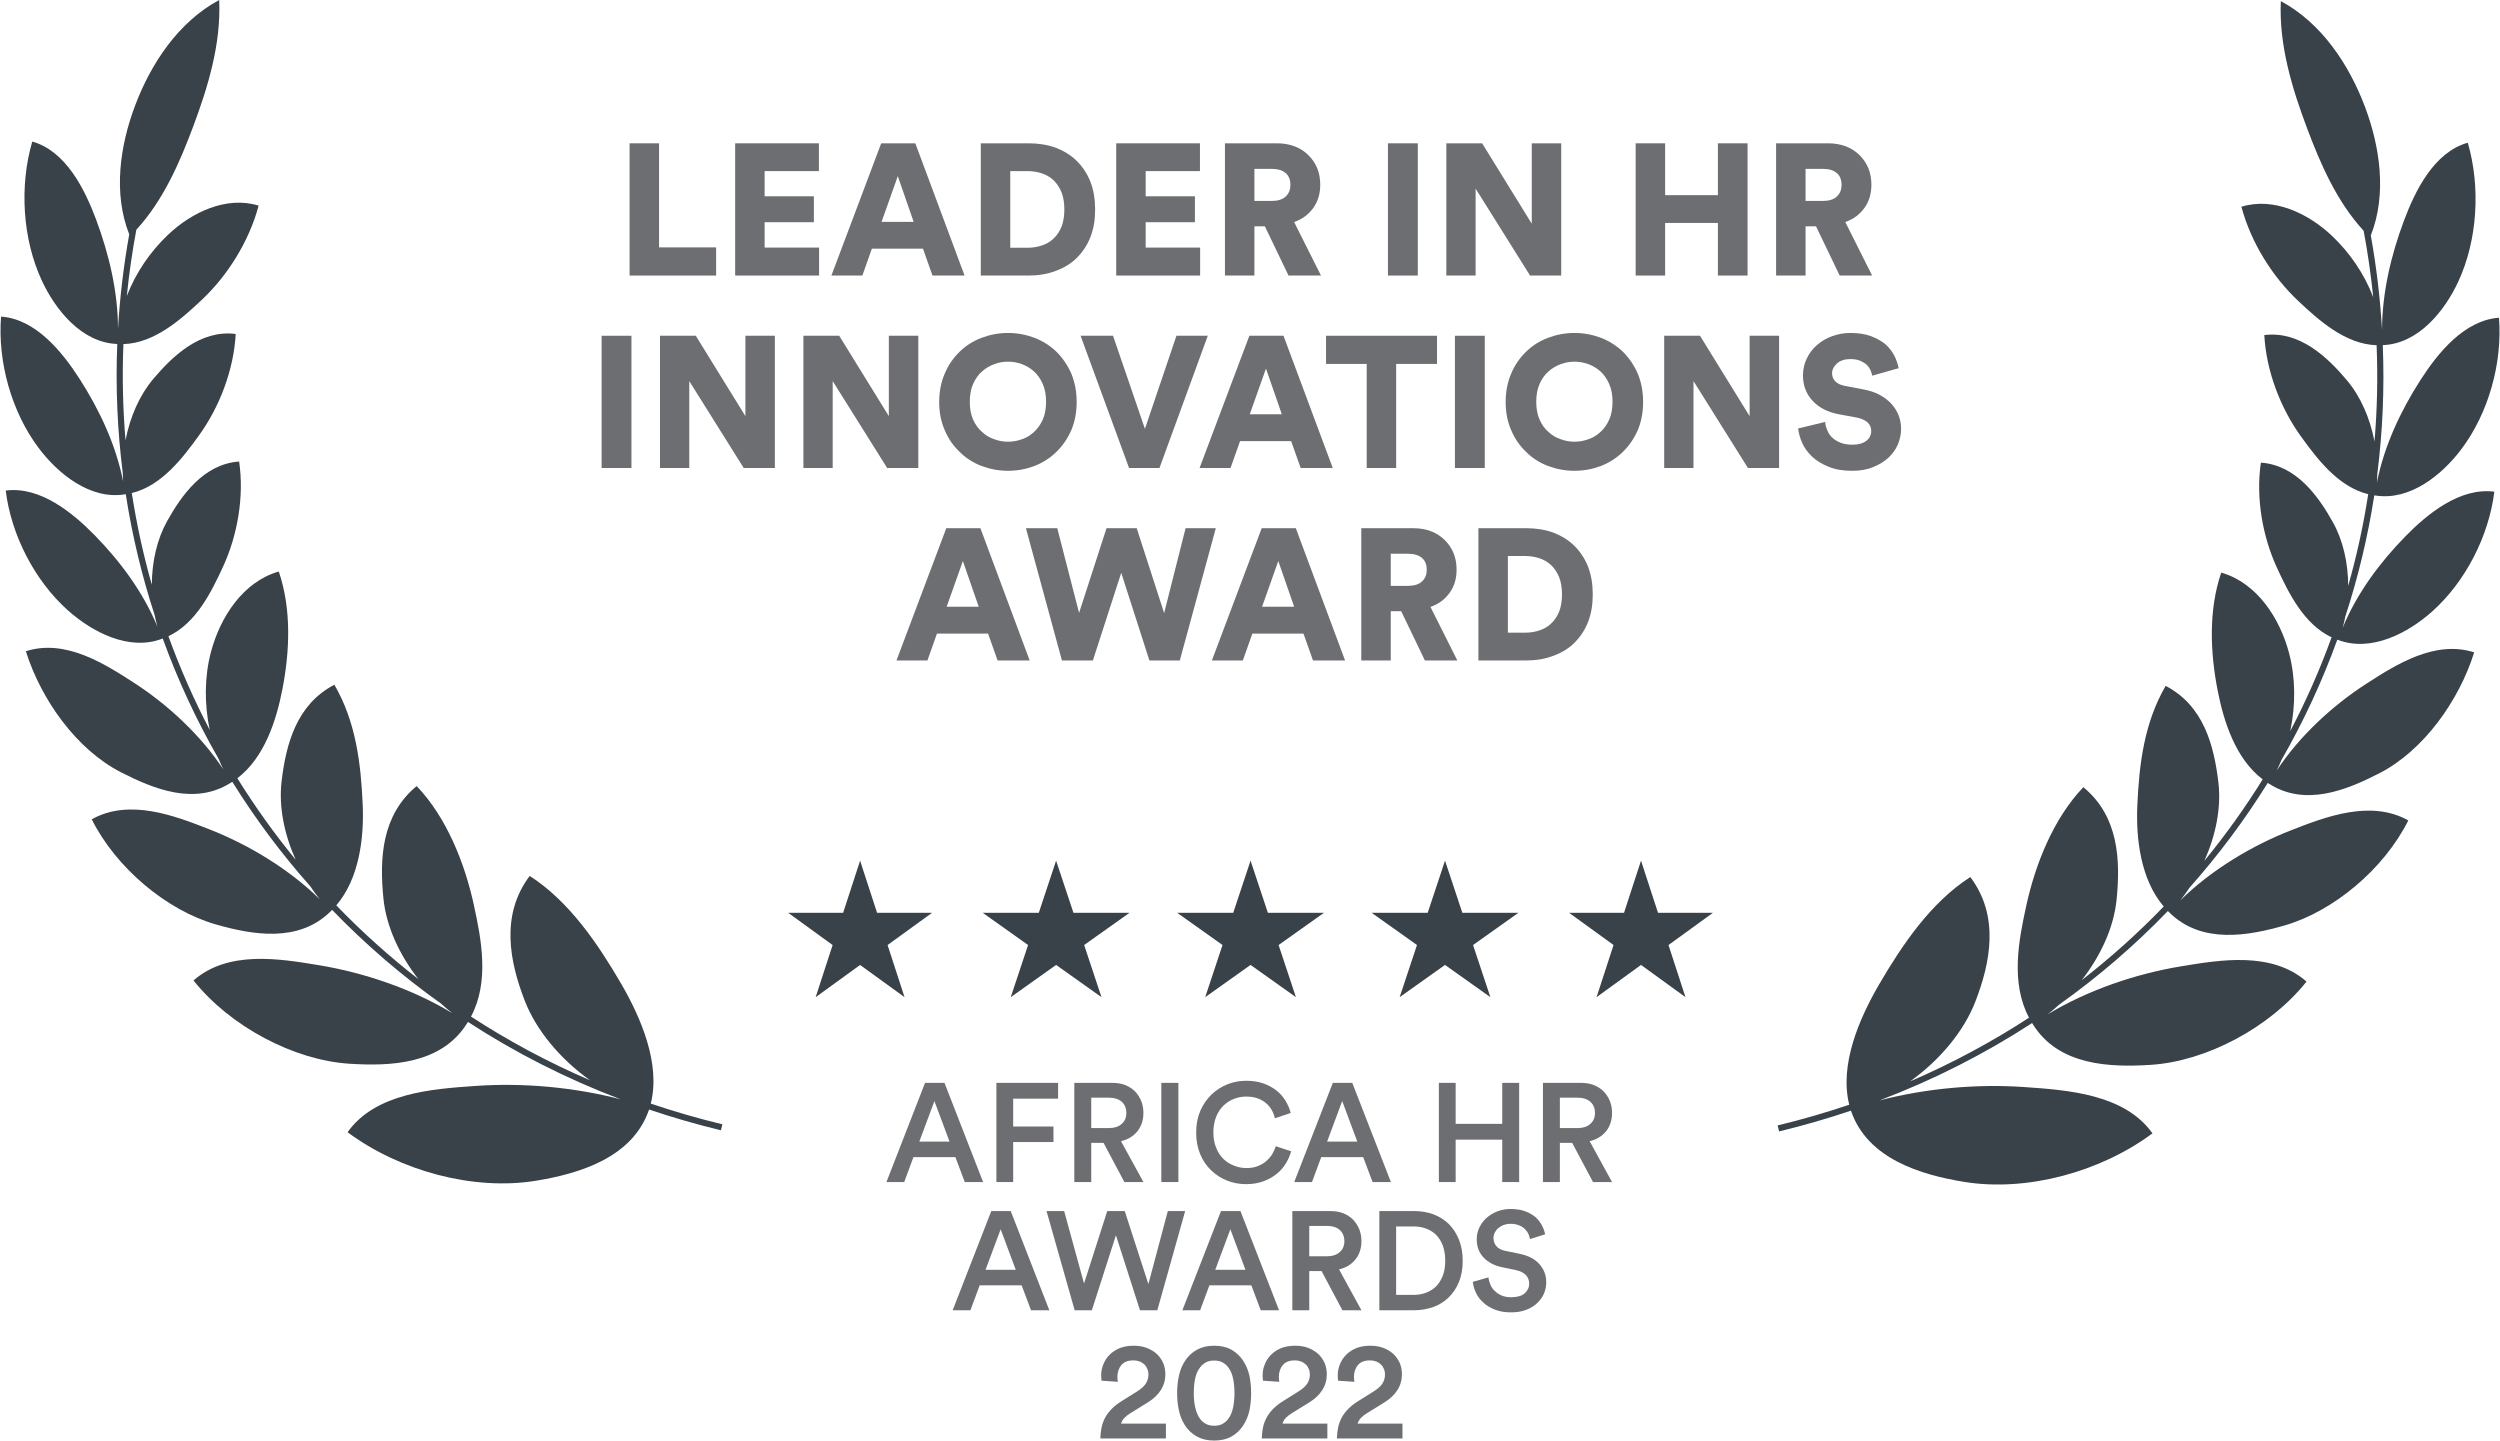 <?xml version="1.0" encoding="UTF-8"?>
<!DOCTYPE svg PUBLIC "-//W3C//DTD SVG 1.1//EN" "http://www.w3.org/Graphics/SVG/1.1/DTD/svg11.dtd">
<!-- Creator: CorelDRAW -->
<svg xmlns="http://www.w3.org/2000/svg" xml:space="preserve" width="1.489in" height="0.858in" version="1.1" style="shape-rendering:geometricPrecision; text-rendering:geometricPrecision; image-rendering:optimizeQuality; fill-rule:evenodd; clip-rule:evenodd"
viewBox="0 0 4947.86 2852.18"
 xmlns:xlink="http://www.w3.org/1999/xlink"
 xmlns:xodm="http://www.corel.com/coreldraw/odm/2003">
 <defs>
  <style type="text/css">
   <![CDATA[
    .fil0 {fill:#394149;fill-rule:nonzero}
    .fil1 {fill:#6D6E71;fill-rule:nonzero}
   ]]>
  </style>
 </defs>
 <g id="Layer_x0020_1">
  <path class="fil0" d="M254.9 463.92c-32.19,-81.61 -18.21,-175.46 11.44,-254.37 31.18,-83.05 85.5,-165.87 166.68,-209.54 4.03,87.51 -22.77,173.98 -52.04,251.94 -26.34,70.14 -58.63,144.85 -111.98,202.84 -8.2,43.94 -14.49,87.77 -18.89,131.39 17.68,-46.07 46.35,-88.09 82.12,-121.86 46.05,-43.48 114.56,-77.04 178.86,-57.19 -18.83,70.92 -61.76,138.91 -112.61,186.61 -40.03,37.54 -92.85,85.64 -155.08,87.54 -2.56,64.2 -1.11,127.8 4.17,190.54 8.78,-45.92 27.6,-89.15 54.77,-121.35 37.33,-44.24 92.69,-98.29 163.39,-89.25 -3.86,71.78 -32.56,145.34 -72.52,200.59 -31.77,43.93 -73.69,99.9 -133.21,114.36 9.54,61.64 22.81,122.28 39.65,181.61 0.16,-45.43 10.22,-90.01 30.16,-125.77 28.12,-50.43 71.92,-113.33 142.69,-118.24 10.38,70.42 -3.68,147.4 -32.05,208.64 -22.66,48.94 -52.88,111.34 -107.96,137.17 23.13,63.83 50.51,125.88 81.89,185.75 -11.02,-51.61 -10.57,-106 2.47,-154.94 17.97,-67.47 62.57,-138.33 134.17,-158.89 25.32,74.47 21.83,157.6 7.12,233.31 -12.1,62.34 -35.88,135.55 -89.17,176.03 34.85,56.11 73.39,109.97 115.44,161.21 -22.58,-50.26 -33.81,-105.22 -27.79,-155.53 8.78,-73.3 29.42,-151.72 104.46,-190.81 42.58,73.29 52.44,155.52 56.06,236.72 2.93,65.66 -6.56,146.64 -52.25,200.06 50.27,52.14 104.51,100.95 162.44,145.96 -37.4,-47.88 -63.59,-104.05 -69.14,-159.61 -7.82,-78.5 -4,-164.9 65.82,-222.5 59.71,62.22 95.34,153.85 112.79,233.44 15.44,70.37 31.56,153.67 -5.19,222.92 73.73,48.02 152.44,90.33 235.66,126.15 -58.56,-41.64 -106.5,-98.75 -129.33,-157.73 -29.93,-77.32 -48.44,-169.44 9.85,-246.86 78.1,49.92 135.5,135.08 180.72,212.75 38.81,66.64 78.98,158.63 59.04,238 46.09,15.6 93.35,29.3 141.74,40.98l-2.87 11.84c-48.58,-11.72 -96.03,-25.46 -142.3,-41.11 -32.41,95.57 -138.57,127.13 -224.43,141.08 -122.36,19.85 -268.03,-18.62 -372.49,-96.14 55.13,-77.74 167.62,-85.63 252.42,-91.58l1.11 -0.07c92.92,-6.52 193.41,2.19 286.82,26.41 -107.93,-41 -208.92,-92.55 -302.05,-153.15l-1.37 2.17c-51.03,82.57 -153.5,85.79 -233.92,80.56 -109.14,-7.09 -235.14,-73.3 -308.07,-164.83 68.6,-60.05 169.91,-43.23 248.42,-30.21l0.38 0.05c87.62,14.54 183.36,46.24 263.73,95.05 -7.65,-6.01 -15.15,-12.38 -22.43,-19.05 -78.14,-55.59 -150.22,-117.77 -215.63,-185.55 -0.76,0.76 -1.53,1.5 -2.3,2.25 -63.61,63.84 -156.22,47.12 -228.52,26.35 -96.74,-27.81 -197.05,-111.68 -245.13,-207.96 74.51,-41.65 163.58,-7.34 232.86,19.81 76.04,29.81 156.5,77.46 218.35,138.23 -6.37,-8.02 -12.46,-16.41 -18.21,-25.1 -57.5,-64.74 -109.22,-134.08 -154.69,-207.23l-2.28 1.43c-71.95,46.32 -153.46,12.78 -218.07,-20.22 -87.59,-44.72 -157.99,-143.03 -188.4,-239.7 77.7,-24.84 154.48,23.91 214.16,62.51 65.27,42.23 131.4,102.43 176.78,171.49 -3.34,-6.8 -6.44,-13.77 -9.3,-20.86 -43.6,-75.91 -80.66,-155.59 -110.65,-238.27l-1.54 0.52 -0.12 0.05c-65.43,24.81 -138.27,-13.77 -185.77,-56.07 -66,-58.79 -112.53,-149.18 -123.44,-237.49 68.21,-8.82 132.46,43.83 176.4,88.74 50.56,51.69 95.95,112.75 123.85,180.6 -2.03,-7.37 -3.78,-14.85 -5.25,-22.41 -25.38,-77.67 -44.62,-157.79 -57.31,-239.69l-0.98 0.12 -0.34 0.07c-69.15,11.51 -133.1,-40.94 -171.3,-91.87 -53.61,-71.44 -81.23,-170.33 -74.31,-259.95 68.89,4.8 121.35,70.2 155.37,123.09 39.37,61.24 72.02,130.55 86.32,203.04 -0.43,-5.76 -0.69,-11.57 -0.79,-17.38 -10.49,-83.36 -14.25,-168.43 -10.82,-254.56l-0.2 -0.01c-70.32,-2.53 -122.28,-67.66 -149.12,-125.45 -38.38,-82.68 -44.57,-187.19 -18.95,-275.28 67.02,18.78 104.38,95.48 126.44,154.52 25.42,68.08 43.17,142.33 43.31,216.14 3.66,-61.93 11.02,-124.35 22.26,-187.02z"/>
  <polygon class="fil0" points="1735.57,1807.3 1701.97,1704.07 1668.35,1807.3 1559.56,1807.3 1647.57,1871.09 1613.96,1974.32 1701.97,1910.53 1789.97,1974.32 1756.35,1871.09 1844.36,1807.3 "/>
  <polygon class="fil0" points="2090.04,1704.02 2124.35,1807.25 2235.35,1807.25 2145.55,1871.04 2179.86,1974.27 2090.04,1910.46 2000.25,1974.27 2034.55,1871.04 1944.75,1807.25 2055.75,1807.25 "/>
  <polygon class="fil0" points="2509.33,1807.25 2475.03,1704.02 2440.74,1807.25 2329.72,1807.25 2419.52,1871.04 2385.23,1974.27 2475.03,1910.46 2564.83,1974.27 2530.54,1871.04 2620.34,1807.25 "/>
  <polygon class="fil0" points="2860.04,1704.02 2894.34,1807.25 3005.34,1807.25 2915.54,1871.04 2949.85,1974.27 2860.04,1910.46 2770.24,1974.27 2804.54,1871.04 2714.74,1807.25 2825.75,1807.25 "/>
  <polygon class="fil0" points="3281.75,1807.25 3248.11,1704.02 3214.47,1807.25 3105.7,1807.25 3193.7,1871.04 3160.11,1974.27 3248.11,1910.46 3336.1,1974.27 3302.51,1871.04 3390.51,1807.25 "/>
  <path class="fil0" d="M4693.01 466.15c32.16,-81.6 18.21,-175.46 -11.42,-254.37 -31.23,-83.05 -85.51,-165.88 -166.7,-209.56 -4.04,87.53 22.74,173.98 52.04,251.95 26.34,70.12 58.61,144.82 111.96,202.82 8.2,43.94 14.47,87.75 18.91,131.36 -17.69,-46.06 -46.32,-88.05 -82.08,-121.81 -46.05,-43.49 -114.6,-77.04 -178.89,-57.19 18.87,70.92 61.76,138.91 112.62,186.61 40.01,37.54 92.85,85.64 155.06,87.54 2.6,64.2 1.15,127.8 -4.19,190.56 -8.75,-45.92 -27.56,-89.16 -54.77,-121.35 -37.32,-44.25 -92.71,-98.29 -163.37,-89.25 3.83,71.78 32.57,145.34 72.53,200.59 31.74,43.93 73.67,99.9 133.18,114.36 -9.51,61.64 -22.78,122.27 -39.63,181.58 -0.17,-45.42 -10.18,-90 -30.16,-125.76 -28.11,-50.43 -71.94,-113.33 -142.71,-118.24 -10.39,70.42 3.7,147.4 32.06,208.64 22.65,48.92 52.9,111.34 107.95,137.17 -23.12,63.84 -50.48,125.9 -81.91,185.79 11.04,-51.63 10.6,-106.03 -2.42,-154.99 -17.98,-67.47 -62.56,-138.33 -134.2,-158.89 -25.33,74.48 -21.84,157.6 -7.09,233.31 12.12,62.34 35.87,135.56 89.15,176.05 -34.83,56.15 -73.39,110.02 -115.49,161.29 22.64,-50.27 33.85,-105.27 27.79,-155.61 -8.75,-73.3 -29.36,-151.72 -104.38,-190.79 -42.62,73.29 -52.48,155.52 -56.08,236.73 -2.94,65.65 6.54,146.64 52.27,200.06 -50.3,52.13 -104.52,100.92 -162.41,145.92 37.4,-47.88 63.57,-104.05 69.1,-159.6 7.82,-78.5 4.06,-164.9 -65.8,-222.51 -59.69,62.23 -95.35,153.87 -112.77,233.45 -15.47,70.37 -31.57,153.67 5.16,222.92 -73.71,48.04 -152.43,90.34 -235.66,126.18 58.54,-41.64 106.46,-98.77 129.31,-157.75 29.95,-77.31 48.44,-169.44 -9.83,-246.86 -78.1,49.92 -135.51,135.06 -180.72,212.75 -38.81,66.64 -79.01,158.63 -59.03,238 -46.12,15.6 -93.37,29.3 -141.74,40.98l2.87 11.86c48.55,-11.72 96,-25.48 142.26,-41.11 32.4,95.56 138.58,127.15 224.47,141.08 122.32,19.85 268.05,-18.62 372.49,-96.15 -55.15,-77.74 -167.63,-85.62 -252.42,-91.57l-1.14 -0.08c-92.89,-6.52 -193.4,2.2 -286.84,26.42 107.91,-41 208.94,-92.55 302.11,-153.16l1.24 2.03c51.03,82.7 153.58,85.93 234,80.71 109.19,-7.09 235.18,-73.3 308.06,-164.82 -68.59,-60.05 -169.86,-43.25 -248.37,-30.23l-0.42 0.07c-87.59,14.52 -183.28,46.22 -263.64,95.01 7.65,-6.01 15.09,-12.37 22.4,-19.03 78.13,-55.57 150.15,-117.74 215.55,-185.53 0.93,0.9 1.83,1.79 2.73,2.68 63.63,63.34 156,46.64 228.15,25.91 96.72,-27.81 197.06,-111.68 245.11,-207.96 -74.51,-41.65 -163.58,-7.34 -232.82,19.81 -76.13,29.82 -156.63,77.54 -218.53,138.39 6.37,-8.03 12.51,-16.43 18.28,-25.12 57.51,-64.8 109.27,-134.16 154.76,-207.36l1.98 1.22 0.52 0.33c71.88,46.15 153.33,12.64 217.87,-20.33 87.59,-44.72 158.01,-143.03 188.41,-239.7 -77.7,-24.84 -154.44,23.91 -214.14,62.51 -65.36,42.25 -131.52,102.49 -176.91,171.6 3.36,-6.82 6.5,-13.79 9.38,-20.9 43.63,-75.93 80.67,-155.65 110.65,-238.33l1.56 0.52 0.25 0.1c65.43,24.7 138.2,-13.86 185.66,-56.13 65.99,-58.78 112.52,-149.17 123.43,-237.48 -68.21,-8.82 -132.5,43.83 -176.4,88.74 -50.57,51.71 -96,112.82 -123.9,180.73 2.07,-7.42 3.83,-14.93 5.3,-22.55 25.37,-77.67 44.62,-157.78 57.29,-239.67l1.95 0.25c68.89,11.12 132.63,-41.18 170.71,-91.96 53.6,-71.44 81.22,-170.33 74.26,-259.96 -68.81,4.82 -121.31,70.2 -155.31,123.1 -39.43,61.26 -72.07,130.61 -86.37,203.16 0.44,-5.8 0.69,-11.63 0.8,-17.48 10.48,-83.36 14.26,-168.44 10.8,-254.57 70.38,-2.46 122.49,-67.64 149.35,-125.45 38.33,-82.68 44.53,-187.19 18.95,-275.27 -67.03,18.76 -104.42,95.46 -126.44,154.49 -25.45,68.08 -43.17,142.34 -43.31,216.15 -3.66,-61.93 -11.04,-124.35 -22.26,-187.04z"/>
  <polygon class="fil1" points="1245.56,545.57 1245.56,283.75 1303.91,283.75 1303.91,489.8 1416.91,489.8 1416.91,545.57 "/>
  <polygon id="_1" class="fil1" points="1454.58,545.57 1454.58,283.75 1620.4,283.75 1620.4,338.77 1512.93,338.77 1512.93,388.63 1610.43,388.63 1610.43,439.96 1512.93,439.96 1512.93,490.18 1620.76,490.18 1620.76,545.57 "/>
  <path id="_2" class="fil1" d="M1826.45 492.39l-101.19 0 -18.83 53.18 -61.3 0 98.6 -261.82 67.58 0 97.5 261.82 -63.51 0 -18.84 -53.18zm-81.98 -53.18l63.51 0 -31.39 -90.47 -32.12 90.47z"/>
  <path id="_3" class="fil1" d="M2033.25 490.54c9.97,0 19.56,-1.48 28.43,-4.44 8.86,-2.96 16.62,-7.38 23.27,-13.66 6.65,-6.28 11.82,-14.03 15.87,-23.63 3.69,-9.6 5.55,-21.05 5.55,-33.98 0,-12.91 -1.86,-24.36 -5.55,-33.97 -4.06,-9.6 -9.22,-17.73 -15.87,-24 -6.65,-6.28 -14.41,-10.72 -23.27,-13.67 -8.87,-2.94 -18.46,-4.42 -28.43,-4.42l-33.98 0 0 151.77 33.98 0zm-92.33 55.02l0 -261.82 94.91 0c19.58,0 37.67,2.94 53.92,8.86 15.87,6.28 29.91,14.77 41.35,26.22 11.45,11.45 20.69,25.11 26.97,41.36 6.27,16.24 9.22,34.34 9.22,54.64 0,20.32 -2.96,38.4 -9.22,54.29 -6.28,16.25 -15.52,29.91 -26.97,41.36 -11.44,11.45 -25.48,19.94 -41.73,25.84 -16.24,6.28 -34.34,9.24 -53.91,9.24l-94.54 0z"/>
  <polygon id="_4" class="fil1" points="2209.03,545.57 2209.03,283.75 2374.84,283.75 2374.84,338.77 2267.37,338.77 2267.37,388.63 2364.87,388.63 2364.87,439.96 2267.37,439.96 2267.37,490.18 2375.21,490.18 2375.21,545.57 "/>
  <path id="_5" class="fil1" d="M2503.35 448.07l-20.69 0 0 97.5 -58.35 0 0 -261.82 103.76 0c12.93,0 24.38,2.21 35.09,6.27 10.34,4.07 19.2,9.97 26.59,17.36 7.38,7.38 13.29,15.87 17.35,25.84 4.06,9.97 5.91,21.05 5.91,32.5 0,17.73 -4.44,32.87 -13.67,45.78 -9.22,12.93 -21.79,22.53 -38.04,28.07l53.18 105.99 -64.25 0 -46.9 -97.5zm13.66 -50.22c12.18,0 21.42,-2.96 27.69,-8.86 6.28,-5.91 9.24,-13.66 9.24,-22.9 0,-9.97 -2.96,-17.73 -9.24,-23.27 -6.27,-5.53 -15.51,-8.49 -27.69,-8.49l-34.35 0 0 63.51 34.35 0z"/>
  <polygon id="_6" class="fil1" points="2747.07,545.57 2747.07,283.75 2806.16,283.75 2806.16,545.57 "/>
  <polygon id="_7" class="fil1" points="3028.46,545.57 2920.63,373.49 2920.63,545.57 2862.65,545.57 2862.65,283.75 2933.56,283.75 3031.79,442.9 3031.79,283.75 3090.13,283.75 3090.13,545.57 "/>
  <polygon id="_8" class="fil1" points="3400.34,545.57 3400.34,441.42 3295.83,441.42 3295.83,545.57 3237.48,545.57 3237.48,283.75 3295.83,283.75 3295.83,386.4 3400.34,386.4 3400.34,283.75 3459.05,283.75 3459.05,545.57 "/>
  <path id="_9" class="fil1" d="M3594.59 448.07l-20.69 0 0 97.5 -58.35 0 0 -261.82 103.76 0c12.93,0 24.38,2.21 35.09,6.27 10.34,4.07 19.2,9.97 26.59,17.36 7.38,7.38 13.29,15.87 17.35,25.84 4.06,9.97 5.91,21.05 5.91,32.5 0,17.73 -4.44,32.87 -13.67,45.78 -9.22,12.93 -21.79,22.53 -38.04,28.07l53.18 105.99 -64.25 0 -46.9 -97.5zm13.66 -50.22c12.18,0 21.42,-2.96 27.69,-8.86 6.28,-5.91 9.24,-13.66 9.24,-22.9 0,-9.97 -2.96,-17.73 -9.24,-23.27 -6.27,-5.53 -15.51,-8.49 -27.69,-8.49l-34.35 0 0 63.51 34.35 0z"/>
  <polygon id="_10" class="fil1" points="1190.16,926.6 1190.16,664.78 1249.25,664.78 1249.25,926.6 "/>
  <polygon id="_11" class="fil1" points="1471.55,926.6 1363.72,754.52 1363.72,926.6 1305.74,926.6 1305.74,664.78 1376.65,664.78 1474.88,823.94 1474.88,664.78 1533.22,664.78 1533.22,926.6 "/>
  <polygon id="_12" class="fil1" points="1755.54,926.6 1647.7,754.52 1647.7,926.6 1589.72,926.6 1589.72,664.78 1660.63,664.78 1758.86,823.94 1758.86,664.78 1817.21,664.78 1817.21,926.6 "/>
  <path id="_13" class="fil1" d="M1919.13 795.5c0,13.66 2.22,25.49 6.65,35.46 4.44,9.96 10.35,18.08 17.73,24.36 7.01,6.65 15.14,11.45 24.38,14.41 8.86,3.32 17.72,4.8 26.96,4.8 9.22,0 18.1,-1.48 27.32,-4.8 8.87,-2.96 17,-7.76 24.01,-14.41 7.01,-6.28 12.93,-14.41 17.35,-24.36 4.44,-9.97 6.65,-21.8 6.65,-35.46 0,-13.66 -2.21,-25.48 -6.65,-35.45 -4.42,-9.97 -10.34,-18.46 -17.35,-24.74 -7.01,-6.28 -15.14,-11.08 -24.01,-14.41 -9.22,-3.32 -18.1,-4.8 -27.32,-4.8 -9.24,0 -18.1,1.48 -26.96,4.8 -9.24,3.32 -17.36,8.13 -24.38,14.41 -7.38,6.28 -13.29,14.77 -17.73,24.74 -4.42,9.97 -6.65,21.79 -6.65,35.45zm-60.56 0.37c0,-20.67 3.69,-39.5 11.08,-56.5 7.01,-16.62 16.98,-31.01 29.53,-43.21 12.2,-11.82 26.59,-21.04 43.21,-27.32 16.62,-6.28 33.98,-9.6 52.44,-9.6 18.46,0 35.81,3.32 52.43,9.6 16.25,6.28 30.66,15.51 43.21,27.32 12.2,12.2 22.17,26.59 29.55,43.21 7.01,17 10.72,35.83 10.72,56.5 0,20.69 -3.7,39.52 -10.72,56.13 -7.38,16.62 -17.35,31.02 -29.55,42.84 -12.55,12.18 -26.96,21.42 -43.21,27.7 -16.62,6.27 -33.97,9.59 -52.43,9.59 -18.46,0 -35.83,-3.32 -52.44,-9.59 -16.62,-6.28 -31.01,-15.52 -43.21,-27.7 -12.55,-11.82 -22.52,-26.22 -29.53,-42.84 -7.39,-16.62 -11.08,-35.45 -11.08,-56.13z"/>
  <polygon id="_14" class="fil1" points="2328.3,664.78 2390.34,664.78 2294.69,926.6 2234.5,926.6 2138.48,664.78 2202.75,664.78 2265.89,849.05 "/>
  <path id="_15" class="fil1" d="M2555.41 873.42l-101.19 0 -18.83 53.18 -61.3 0 98.6 -261.82 67.58 0 97.5 261.82 -63.51 0 -18.84 -53.18zm-81.98 -53.18l63.51 0 -31.39 -90.47 -32.12 90.47z"/>
  <polygon id="_16" class="fil1" points="2763.33,720.54 2763.33,926.6 2704.99,926.6 2704.99,720.54 2624.48,720.54 2624.48,664.78 2844.2,664.78 2844.2,720.54 "/>
  <polygon id="_17" class="fil1" points="2879.66,926.6 2879.66,664.78 2938.75,664.78 2938.75,926.6 "/>
  <path id="_18" class="fil1" d="M3040.66 795.5c0,13.66 2.22,25.49 6.65,35.46 4.44,9.96 10.35,18.08 17.73,24.36 7.01,6.65 15.14,11.45 24.38,14.41 8.86,3.32 17.72,4.8 26.96,4.8 9.22,0 18.1,-1.48 27.32,-4.8 8.87,-2.96 17,-7.76 24.01,-14.41 7.01,-6.28 12.93,-14.41 17.35,-24.36 4.44,-9.97 6.65,-21.8 6.65,-35.46 0,-13.66 -2.21,-25.48 -6.65,-35.45 -4.42,-9.97 -10.34,-18.46 -17.35,-24.74 -7.01,-6.28 -15.14,-11.08 -24.01,-14.41 -9.22,-3.32 -18.1,-4.8 -27.32,-4.8 -9.24,0 -18.1,1.48 -26.96,4.8 -9.24,3.32 -17.36,8.13 -24.38,14.41 -7.38,6.28 -13.29,14.77 -17.73,24.74 -4.42,9.97 -6.65,21.79 -6.65,35.45zm-60.56 0.37c0,-20.67 3.69,-39.5 11.08,-56.5 7.01,-16.62 16.98,-31.01 29.53,-43.21 12.2,-11.82 26.59,-21.04 43.21,-27.32 16.62,-6.28 33.98,-9.6 52.44,-9.6 18.46,0 35.81,3.32 52.43,9.6 16.25,6.28 30.66,15.51 43.21,27.32 12.2,12.2 22.17,26.59 29.55,43.21 7.01,17 10.72,35.83 10.72,56.5 0,20.69 -3.7,39.52 -10.72,56.13 -7.38,16.62 -17.35,31.02 -29.55,42.84 -12.55,12.18 -26.96,21.42 -43.21,27.7 -16.62,6.27 -33.97,9.59 -52.43,9.59 -18.46,0 -35.83,-3.32 -52.44,-9.59 -16.62,-6.28 -31.01,-15.52 -43.21,-27.7 -12.55,-11.82 -22.52,-26.22 -29.53,-42.84 -7.39,-16.62 -11.08,-35.45 -11.08,-56.13z"/>
  <polygon id="_19" class="fil1" points="3459.81,926.6 3351.98,754.52 3351.98,926.6 3294,926.6 3294,664.78 3364.9,664.78 3463.13,823.94 3463.13,664.78 3521.48,664.78 3521.48,926.6 "/>
  <path id="_20" class="fil1" d="M3705.76 743.8c-0.37,-2.96 -1.48,-6.28 -2.96,-10.34 -1.84,-3.69 -4.06,-7.39 -7.38,-10.72 -3.32,-3.32 -7.76,-5.9 -13.29,-8.49 -5.55,-2.21 -12.2,-3.32 -19.94,-3.32 -10.72,0 -19.58,2.96 -25.86,8.49 -6.65,5.91 -9.97,12.56 -9.97,19.58 0,6.28 2.22,11.82 6.28,15.89 4.06,4.42 10.34,7.38 19.58,9.22l35.08 6.65c12.55,2.22 23.63,5.91 32.87,10.72 9.22,5.17 17.35,11.07 23.63,18.1 6.28,7.01 11.07,14.39 14.39,22.89 3.32,8.51 4.8,17.73 4.8,26.97 0,10.34 -2.21,20.31 -6.27,30.28 -4.07,9.97 -10.35,18.46 -18.48,26.22 -8.49,7.75 -18.46,14.03 -30.65,18.83 -12.18,5.17 -25.86,7.38 -41.36,7.38 -18.1,0 -33.97,-2.58 -46.9,-8.13 -12.93,-5.17 -24,-11.82 -32.5,-19.94 -8.49,-8.11 -15.14,-16.98 -19.56,-26.96 -4.44,-9.97 -7.03,-19.58 -8.13,-28.8l53.54 -12.93c0.37,5.91 1.84,11.45 4.44,16.98 2.21,5.55 5.53,10.35 9.97,14.41 4.42,4.06 9.97,7.38 16.62,9.97 6.65,2.59 14.39,3.69 23.27,3.69 11.44,0 20.67,-2.58 27.32,-7.75 6.28,-4.8 9.6,-11.45 9.6,-19.58 0,-6.65 -2.59,-12.2 -7.39,-16.98 -5.17,-4.44 -12.18,-7.39 -20.67,-9.24l-35.83 -6.65c-22.52,-4.06 -39.88,-13.29 -52.43,-26.96 -12.56,-13.66 -18.83,-30.28 -18.83,-49.85 0,-12.18 2.58,-23.63 7.75,-33.98 4.8,-10.34 11.82,-19.2 20.31,-26.59 8.51,-7.38 18.48,-13.29 29.91,-17.35 11.45,-4.06 23.27,-6.28 35.83,-6.28 16.25,0 30.28,2.22 41.73,6.65 11.45,4.44 21.05,9.97 28.8,16.62 7.39,7.01 12.93,14.41 17,22.53 4.06,8.49 6.65,16.25 8.11,24l-52.43 14.77z"/>
  <path id="_21" class="fil1" d="M1955.32 1254.46l-101.19 0 -18.83 53.18 -61.3 0 98.6 -261.82 67.58 0 97.5 261.82 -63.51 0 -18.84 -53.18zm-81.98 -53.18l63.51 0 -31.39 -90.47 -32.12 90.47z"/>
  <polygon id="_22" class="fil1" points="2346.39,1045.82 2406.22,1045.82 2334.96,1307.64 2274.75,1307.64 2219,1134.08 2162.86,1307.64 2101.56,1307.64 2030.28,1045.82 2092.33,1045.82 2135.54,1213.47 2189.82,1045.82 2249.64,1045.82 2303.93,1213.84 "/>
  <path id="_23" class="fil1" d="M2579.79 1254.46l-101.19 0 -18.83 53.18 -61.3 0 98.6 -261.82 67.58 0 97.5 261.82 -63.51 0 -18.84 -53.18zm-81.98 -53.18l63.51 0 -31.39 -90.47 -32.12 90.47z"/>
  <path id="_24" class="fil1" d="M2773.3 1210.14l-20.69 0 0 97.5 -58.35 0 0 -261.82 103.76 0c12.93,0 24.38,2.21 35.09,6.27 10.34,4.07 19.2,9.97 26.59,17.36 7.38,7.38 13.29,15.87 17.35,25.84 4.06,9.97 5.91,21.05 5.91,32.5 0,17.73 -4.44,32.87 -13.67,45.78 -9.22,12.93 -21.79,22.53 -38.04,28.07l53.18 105.99 -64.25 0 -46.9 -97.5zm13.66 -50.22c12.18,0 21.42,-2.96 27.69,-8.86 6.28,-5.91 9.24,-13.66 9.24,-22.9 0,-9.97 -2.96,-17.73 -9.24,-23.27 -6.27,-5.53 -15.51,-8.49 -27.69,-8.49l-34.35 0 0 63.51 34.35 0z"/>
  <path id="_25" class="fil1" d="M3018.5 1252.62c9.97,0 19.56,-1.48 28.43,-4.44 8.86,-2.96 16.62,-7.38 23.27,-13.66 6.65,-6.28 11.82,-14.03 15.87,-23.63 3.69,-9.6 5.55,-21.05 5.55,-33.98 0,-12.91 -1.86,-24.36 -5.55,-33.97 -4.06,-9.6 -9.22,-17.73 -15.87,-24 -6.65,-6.28 -14.41,-10.72 -23.27,-13.67 -8.87,-2.94 -18.46,-4.42 -28.43,-4.42l-33.98 0 0 151.77 33.98 0zm-92.33 55.02l0 -261.82 94.91 0c19.58,0 37.67,2.94 53.92,8.86 15.87,6.28 29.91,14.77 41.35,26.22 11.45,11.45 20.69,25.11 26.97,41.36 6.27,16.24 9.22,34.34 9.22,54.64 0,20.32 -2.96,38.4 -9.22,54.29 -6.28,16.25 -15.52,29.91 -26.97,41.36 -11.44,11.45 -25.48,19.94 -41.73,25.84 -16.24,6.28 -34.34,9.24 -53.91,9.24l-94.54 0z"/>
  <path class="fil1" d="M1890.65 2291.04l-83.09 0 -18.28 49.3 -35.17 0 76.44 -196.37 38.5 0 76.44 196.37 -36.28 0 -18.55 -49.3zm-71.46 -30.74l59.82 0 -29.91 -80.33 -29.91 80.33z"/>
  <polygon id="_1_0" class="fil1" points="1971.81,2340.35 1971.81,2143.98 2093.96,2143.98 2093.96,2175.27 2005.04,2175.27 2005.04,2230.39 2084.81,2230.39 2084.81,2261.13 2005.04,2261.13 2005.04,2340.35 "/>
  <path id="_2_1" class="fil1" d="M2183.97 2262.79l-24.38 0 0 77.55 -33.51 0 0 -196.37 75.34 0c9.41,0 17.99,1.37 25.75,4.42 7.48,3.05 14.13,7.48 19.39,12.74 5.26,5.53 9.13,11.91 12.18,19.1 2.77,7.21 4.16,14.96 4.16,23.28 0,14.12 -3.89,26.03 -11.63,36 -8.03,9.97 -18.84,16.62 -32.69,19.94l44.32 80.88 -37.67 0 -41.27 -77.55zm11.36 -29.35c10.25,0 18.55,-2.77 24.65,-8.31 6.08,-5.27 9.13,-12.47 9.13,-21.6 0,-9.15 -3.05,-16.63 -9.13,-22.17 -6.1,-5.26 -14.41,-8.03 -24.65,-8.03l-35.74 0 0 60.11 35.74 0z"/>
  <polygon id="_3_2" class="fil1" points="2298.36,2340.35 2298.36,2143.98 2332.16,2143.98 2332.16,2340.35 "/>
  <path id="_4_3" class="fil1" d="M2466.49 2344.51c-13.29,0 -25.76,-2.22 -37.67,-6.94 -11.91,-4.71 -22.43,-11.36 -31.57,-20.22 -9.13,-8.58 -16.62,-19.39 -21.88,-32.12 -5.26,-12.47 -8.03,-26.86 -8.03,-42.93 0,-16.07 2.77,-30.46 8.31,-43.21 5.53,-12.47 13.02,-23.27 22.15,-32.14 9.15,-8.58 19.67,-15.51 31.57,-20.22 11.92,-4.71 24.1,-6.92 36.85,-6.92 12.46,0 23.54,1.66 33.51,4.99 9.97,3.6 18.55,8.03 26.04,13.84 7.47,5.82 13.57,12.74 18.28,20.5 4.7,7.75 8.31,15.78 10.52,24.38l-31.3 10.52c-1.39,-5.82 -3.6,-11.63 -6.65,-16.89 -3.05,-5.27 -6.92,-9.7 -11.63,-13.58 -4.71,-3.87 -10.25,-6.92 -16.62,-9.13 -6.37,-2.21 -13.84,-3.32 -22.15,-3.32 -8.03,0 -16.07,1.39 -23.83,4.44 -7.75,3.04 -14.68,7.47 -20.77,13.29 -6.1,5.81 -11.08,13.29 -14.68,22.15 -3.6,9.15 -5.53,19.39 -5.53,31.3 0,11.36 1.94,21.6 5.53,30.19 3.6,8.86 8.31,16.34 14.41,22.15 6.08,5.82 13.01,10.26 21.04,13.29 7.76,3.05 15.79,4.71 24.1,4.71 8.31,0 15.78,-1.1 22.15,-3.6 6.37,-2.49 12.2,-5.53 16.89,-9.7 4.71,-4.15 8.87,-8.58 12.2,-13.84 3.05,-5.26 5.53,-10.52 7.2,-16.07l30.46 9.97c-2.21,8.31 -5.81,16.34 -10.52,24.1 -4.71,8.03 -10.8,14.96 -18.28,20.77 -7.47,6.1 -16.34,11.08 -26.31,14.68 -9.97,3.6 -21.33,5.55 -33.79,5.55z"/>
  <path id="_5_4" class="fil1" d="M2698.03 2291.04l-83.09 0 -18.28 49.3 -35.17 0 76.44 -196.37 38.5 0 76.44 196.37 -36.28 0 -18.55 -49.3zm-71.46 -30.74l59.82 0 -29.91 -80.33 -29.91 80.33z"/>
  <polygon id="_6_5" class="fil1" points="2973.33,2340.35 2973.33,2256.42 2881.1,2256.42 2881.1,2340.35 2847.86,2340.35 2847.86,2143.98 2881.1,2143.98 2881.1,2225.13 2973.33,2225.13 2973.33,2143.98 3006.85,2143.98 3006.85,2340.35 "/>
  <path id="_7_6" class="fil1" d="M3111.81 2262.79l-24.38 0 0 77.55 -33.51 0 0 -196.37 75.34 0c9.41,0 17.99,1.37 25.75,4.42 7.48,3.05 14.13,7.48 19.39,12.74 5.26,5.53 9.13,11.91 12.18,19.1 2.77,7.21 4.16,14.96 4.16,23.28 0,14.12 -3.89,26.03 -11.63,36 -8.03,9.97 -18.84,16.62 -32.69,19.94l44.32 80.88 -37.67 0 -41.27 -77.55zm11.36 -29.35c10.25,0 18.55,-2.77 24.65,-8.31 6.08,-5.27 9.13,-12.47 9.13,-21.6 0,-9.15 -3.05,-16.63 -9.13,-22.17 -6.1,-5.26 -14.41,-8.03 -24.65,-8.03l-35.74 0 0 60.11 35.74 0z"/>
  <path id="_8_7" class="fil1" d="M2021.79 2544.88l-83.09 0 -18.28 49.3 -35.17 0 76.44 -196.37 38.5 0 76.44 196.37 -36.28 0 -18.55 -49.3zm-71.46 -30.74l59.82 0 -29.91 -80.33 -29.91 80.33z"/>
  <polygon id="_9_8" class="fil1" points="2311.23,2397.82 2345.58,2397.82 2290.45,2594.18 2256.12,2594.18 2208.48,2445.72 2160.83,2594.18 2126.77,2594.18 2071.1,2397.82 2105.99,2397.82 2145.33,2541.28 2191.31,2397.82 2225.93,2397.82 2272.74,2542.39 "/>
  <path id="_10_9" class="fil1" d="M2476.59 2544.88l-83.09 0 -18.28 49.3 -35.17 0 76.44 -196.37 38.5 0 76.44 196.37 -36.28 0 -18.55 -49.3zm-71.46 -30.74l59.82 0 -29.91 -80.33 -29.91 80.33z"/>
  <path id="_11_10" class="fil1" d="M2615.63 2516.63l-24.38 0 0 77.55 -33.51 0 0 -196.37 75.34 0c9.41,0 17.99,1.37 25.75,4.42 7.48,3.05 14.13,7.48 19.39,12.74 5.26,5.53 9.13,11.91 12.18,19.1 2.77,7.21 4.16,14.96 4.16,23.28 0,14.12 -3.89,26.03 -11.63,36 -8.03,9.97 -18.84,16.62 -32.69,19.94l44.32 80.88 -37.67 0 -41.27 -77.55zm11.36 -29.35c10.25,0 18.55,-2.77 24.65,-8.31 6.08,-5.27 9.13,-12.47 9.13,-21.6 0,-9.15 -3.05,-16.63 -9.13,-22.17 -6.1,-5.26 -14.41,-8.03 -24.65,-8.03l-35.74 0 0 60.11 35.74 0z"/>
  <path id="_12_11" class="fil1" d="M2798.15 2563.72c8.58,0 16.62,-1.39 24.1,-4.16 7.47,-2.77 14.12,-6.92 19.94,-12.46 5.53,-5.55 9.97,-12.47 13.29,-21.05 3.32,-8.31 4.99,-18.28 4.99,-29.64 0,-11.36 -1.66,-21.6 -4.71,-30.19 -3.32,-8.58 -7.76,-15.52 -13.29,-21.33 -5.82,-5.53 -12.47,-9.7 -19.94,-12.47 -7.48,-2.76 -15.51,-4.15 -24.1,-4.15l-35.17 0 0 135.44 34.9 0zm-68.13 30.46l0 -196.37 69.52 0c13.29,0 25.76,2.21 37.4,6.36 11.63,4.44 21.88,10.81 30.46,19.12 8.58,8.58 15.23,18.83 20.22,31.02 4.99,12.46 7.48,26.31 7.48,42.09 0,15.79 -2.5,29.64 -7.48,41.82 -4.99,12.2 -11.91,22.44 -20.49,30.75 -8.58,8.31 -18.83,14.68 -30.48,18.83 -11.63,4.16 -24.09,6.37 -37.38,6.37l-69.25 0z"/>
  <path id="_13_12" class="fil1" d="M3028.32 2453.21c-0.55,-3.05 -1.66,-6.37 -3.05,-9.97 -1.66,-3.6 -3.87,-6.65 -6.92,-9.7 -3.05,-3.05 -6.92,-5.53 -11.63,-7.47 -4.71,-1.95 -10.25,-3.05 -16.89,-3.05 -4.99,0 -9.42,0.82 -13.57,2.21 -4.16,1.66 -7.76,3.87 -10.81,6.37 -3.05,2.49 -5.26,5.53 -6.92,8.86 -1.66,3.6 -2.5,7.21 -2.5,10.81 0,6.37 1.95,11.63 5.82,16.07 3.6,4.42 9.42,7.47 17.17,9.13l28.25 5.82c17.46,3.6 30.48,10.25 39.61,20.49 9.15,10.25 13.57,22.15 13.57,36.01 0,7.47 -1.37,14.96 -4.42,22.15 -3.05,7.2 -7.76,13.57 -13.58,19.1 -5.81,5.55 -13.01,9.97 -21.6,13.29 -8.58,3.34 -18.55,5 -29.91,5 -12.46,0 -23.27,-1.66 -32.4,-5.55 -9.15,-3.6 -16.89,-8.31 -22.99,-14.12 -6.37,-5.82 -11.08,-12.2 -14.41,-19.39 -3.32,-7.2 -5.26,-14.41 -6.08,-21.33l31.01 -8.86c0.56,5.26 1.95,9.97 3.89,14.68 1.94,4.7 4.99,8.86 8.86,12.46 3.6,3.6 8.31,6.65 13.57,8.86 5.26,2.22 11.63,3.32 18.55,3.32 11.92,0 20.78,-2.49 26.88,-7.75 5.81,-5.26 8.86,-11.63 8.86,-19.39 0,-6.37 -2.21,-12.18 -6.65,-16.89 -4.71,-4.71 -11.08,-7.76 -19.67,-9.7l-27.7 -5.81c-14.96,-3.05 -26.86,-9.42 -36,-18.84 -9.15,-9.41 -13.86,-21.6 -13.86,-36.28 0,-8.31 1.66,-16.06 5.27,-23.54 3.6,-7.2 8.31,-13.57 14.39,-19.1 6.1,-5.27 13.29,-9.7 21.33,-12.74 8.03,-3.05 16.62,-4.71 25.76,-4.71 11.63,0 21.6,1.66 29.62,4.71 8.03,3.05 14.96,7.2 20.5,11.91 5.26,4.99 9.42,10.52 12.46,16.34 3.05,5.81 4.99,11.63 6.1,17.17l-29.91 9.42z"/>
  <path id="_14_13" class="fil1" d="M2180.08 2733.63c-0.27,-1.39 -0.27,-2.77 -0.55,-4.71 -0.27,-1.94 -0.27,-3.6 -0.27,-5.53 0,-7.76 1.37,-15.23 4.42,-22.44 2.77,-6.92 6.92,-13.29 12.47,-18.83 5.26,-5.26 11.91,-9.7 19.94,-13.02 8.03,-3.05 16.89,-4.71 27.14,-4.71 9.97,0 18.83,1.39 26.59,4.44 7.76,3.05 14.41,7.2 19.94,12.18 5.26,5.26 9.42,11.08 12.47,18 2.76,6.92 4.15,14.13 4.15,21.88 0,11.63 -3.05,22.17 -9.13,31.57 -6.1,9.42 -14.68,17.46 -25.49,24.1l-34.9 21.6c-4.15,2.49 -8.03,5.53 -11.36,8.86 -3.32,3.32 -5.53,7.21 -6.92,11.63l88.91 0 0 29.36 -129.89 0c0.27,-7.76 1.1,-14.96 2.49,-21.88 1.39,-6.92 3.87,-13.29 7.2,-19.67 3.32,-6.1 7.76,-11.91 13.29,-17.46 5.27,-5.26 11.92,-10.52 19.67,-15.23l29.64 -18.55c8.03,-4.99 14.13,-10.25 17.73,-15.78 3.6,-5.55 5.26,-11.63 5.26,-18 0,-3.6 -0.55,-7.21 -1.94,-10.53 -1.39,-3.32 -3.05,-6.37 -5.55,-8.86 -2.49,-2.5 -5.81,-4.71 -9.41,-6.37 -3.89,-1.39 -8.31,-2.21 -13.29,-2.21 -10.53,0 -18.28,3.05 -23.54,9.41 -5.27,6.37 -7.76,14.41 -7.76,23.83 0,1.39 0,3.05 0.27,4.44 0.27,1.66 0.27,3.32 0.55,4.7l-32.12 -2.21z"/>
  <path id="_15_14" class="fil1" d="M2362.6 2758.28c0,11.36 1.11,21.33 3.32,29.91 1.95,8.58 5.27,15.78 9.42,21.33 3.05,4.15 6.92,7.2 11.36,9.7 4.44,2.49 9.97,3.6 16.34,3.6 6.37,0 11.91,-1.11 16.34,-3.6 4.42,-2.5 8.31,-5.55 11.34,-9.7 4.16,-5.55 7.48,-12.74 9.42,-21.33 1.94,-8.58 3.05,-18.55 3.05,-29.91 0,-11.36 -1.11,-21.6 -3.05,-30.19 -1.94,-8.58 -5.26,-15.52 -9.42,-21.05 -3.04,-4.16 -6.92,-7.2 -11.34,-9.7 -4.44,-2.49 -9.97,-3.6 -16.34,-3.6 -6.37,0 -11.91,1.11 -16.34,3.6 -4.44,2.5 -8.31,5.53 -11.36,9.7 -4.44,5.53 -7.76,12.47 -9.7,21.05 -1.94,8.58 -3.05,18.83 -3.05,30.19zm-32.95 0c0,-11.91 1.1,-23.54 3.6,-34.35 2.21,-10.8 6.37,-21.05 12.46,-30.19 5.82,-8.86 13.57,-16.07 22.99,-21.33 9.42,-5.26 20.78,-8.03 34.35,-8.03 13.57,0 24.93,2.77 34.34,8.03 9.15,5.26 16.91,12.47 22.72,21.33 6.1,9.13 10.25,19.39 12.74,30.19 2.21,10.81 3.32,22.44 3.32,34.35 0,11.91 -1.11,23.54 -3.32,34.35 -2.5,10.8 -6.65,21.04 -12.74,30.19 -5.81,8.86 -13.57,16.06 -22.72,21.33 -9.41,5.26 -20.77,8.03 -34.34,8.03 -13.57,0 -24.93,-2.77 -34.35,-8.03 -9.42,-5.27 -17.17,-12.47 -22.99,-21.33 -6.08,-9.15 -10.25,-19.39 -12.46,-30.19 -2.5,-10.81 -3.6,-22.44 -3.6,-34.35z"/>
  <path id="_16_15" class="fil1" d="M2499.71 2733.63c-0.27,-1.39 -0.27,-2.77 -0.55,-4.71 -0.27,-1.94 -0.27,-3.6 -0.27,-5.53 0,-7.76 1.37,-15.23 4.42,-22.44 2.77,-6.92 6.92,-13.29 12.47,-18.83 5.26,-5.26 11.91,-9.7 19.94,-13.02 8.03,-3.05 16.89,-4.71 27.14,-4.71 9.97,0 18.83,1.39 26.59,4.44 7.76,3.05 14.41,7.2 19.94,12.18 5.26,5.26 9.42,11.08 12.47,18 2.76,6.92 4.15,14.13 4.15,21.88 0,11.63 -3.05,22.17 -9.13,31.57 -6.1,9.42 -14.68,17.46 -25.49,24.1l-34.9 21.6c-4.15,2.49 -8.03,5.53 -11.36,8.86 -3.32,3.32 -5.53,7.21 -6.92,11.63l88.91 0 0 29.36 -129.89 0c0.27,-7.76 1.1,-14.96 2.49,-21.88 1.39,-6.92 3.87,-13.29 7.2,-19.67 3.32,-6.1 7.76,-11.91 13.29,-17.46 5.27,-5.26 11.92,-10.52 19.67,-15.23l29.64 -18.55c8.03,-4.99 14.13,-10.25 17.73,-15.78 3.6,-5.55 5.26,-11.63 5.26,-18 0,-3.6 -0.55,-7.21 -1.94,-10.53 -1.39,-3.32 -3.05,-6.37 -5.55,-8.86 -2.49,-2.5 -5.81,-4.71 -9.41,-6.37 -3.89,-1.39 -8.31,-2.21 -13.29,-2.21 -10.53,0 -18.28,3.05 -23.54,9.41 -5.27,6.37 -7.76,14.41 -7.76,23.83 0,1.39 0,3.05 0.27,4.44 0.27,1.66 0.27,3.32 0.55,4.7l-32.12 -2.21z"/>
  <path id="_17_16" class="fil1" d="M2648.45 2733.63c-0.27,-1.39 -0.27,-2.77 -0.55,-4.71 -0.27,-1.94 -0.27,-3.6 -0.27,-5.53 0,-7.76 1.37,-15.23 4.42,-22.44 2.77,-6.92 6.92,-13.29 12.47,-18.83 5.26,-5.26 11.91,-9.7 19.94,-13.02 8.03,-3.05 16.89,-4.71 27.14,-4.71 9.97,0 18.83,1.39 26.59,4.44 7.76,3.05 14.41,7.2 19.94,12.18 5.26,5.26 9.42,11.08 12.47,18 2.76,6.92 4.15,14.13 4.15,21.88 0,11.63 -3.05,22.17 -9.13,31.57 -6.1,9.42 -14.68,17.46 -25.49,24.1l-34.9 21.6c-4.15,2.49 -8.03,5.53 -11.36,8.86 -3.32,3.32 -5.53,7.21 -6.92,11.63l88.91 0 0 29.36 -129.89 0c0.27,-7.76 1.1,-14.96 2.49,-21.88 1.39,-6.92 3.87,-13.29 7.2,-19.67 3.32,-6.1 7.76,-11.91 13.29,-17.46 5.27,-5.26 11.92,-10.52 19.67,-15.23l29.64 -18.55c8.03,-4.99 14.13,-10.25 17.73,-15.78 3.6,-5.55 5.26,-11.63 5.26,-18 0,-3.6 -0.55,-7.21 -1.94,-10.53 -1.39,-3.32 -3.05,-6.37 -5.55,-8.86 -2.49,-2.5 -5.81,-4.71 -9.41,-6.37 -3.89,-1.39 -8.31,-2.21 -13.29,-2.21 -10.53,0 -18.28,3.05 -23.54,9.41 -5.27,6.37 -7.76,14.41 -7.76,23.83 0,1.39 0,3.05 0.27,4.44 0.27,1.66 0.27,3.32 0.55,4.7l-32.12 -2.21z"/>
 </g>
</svg>
